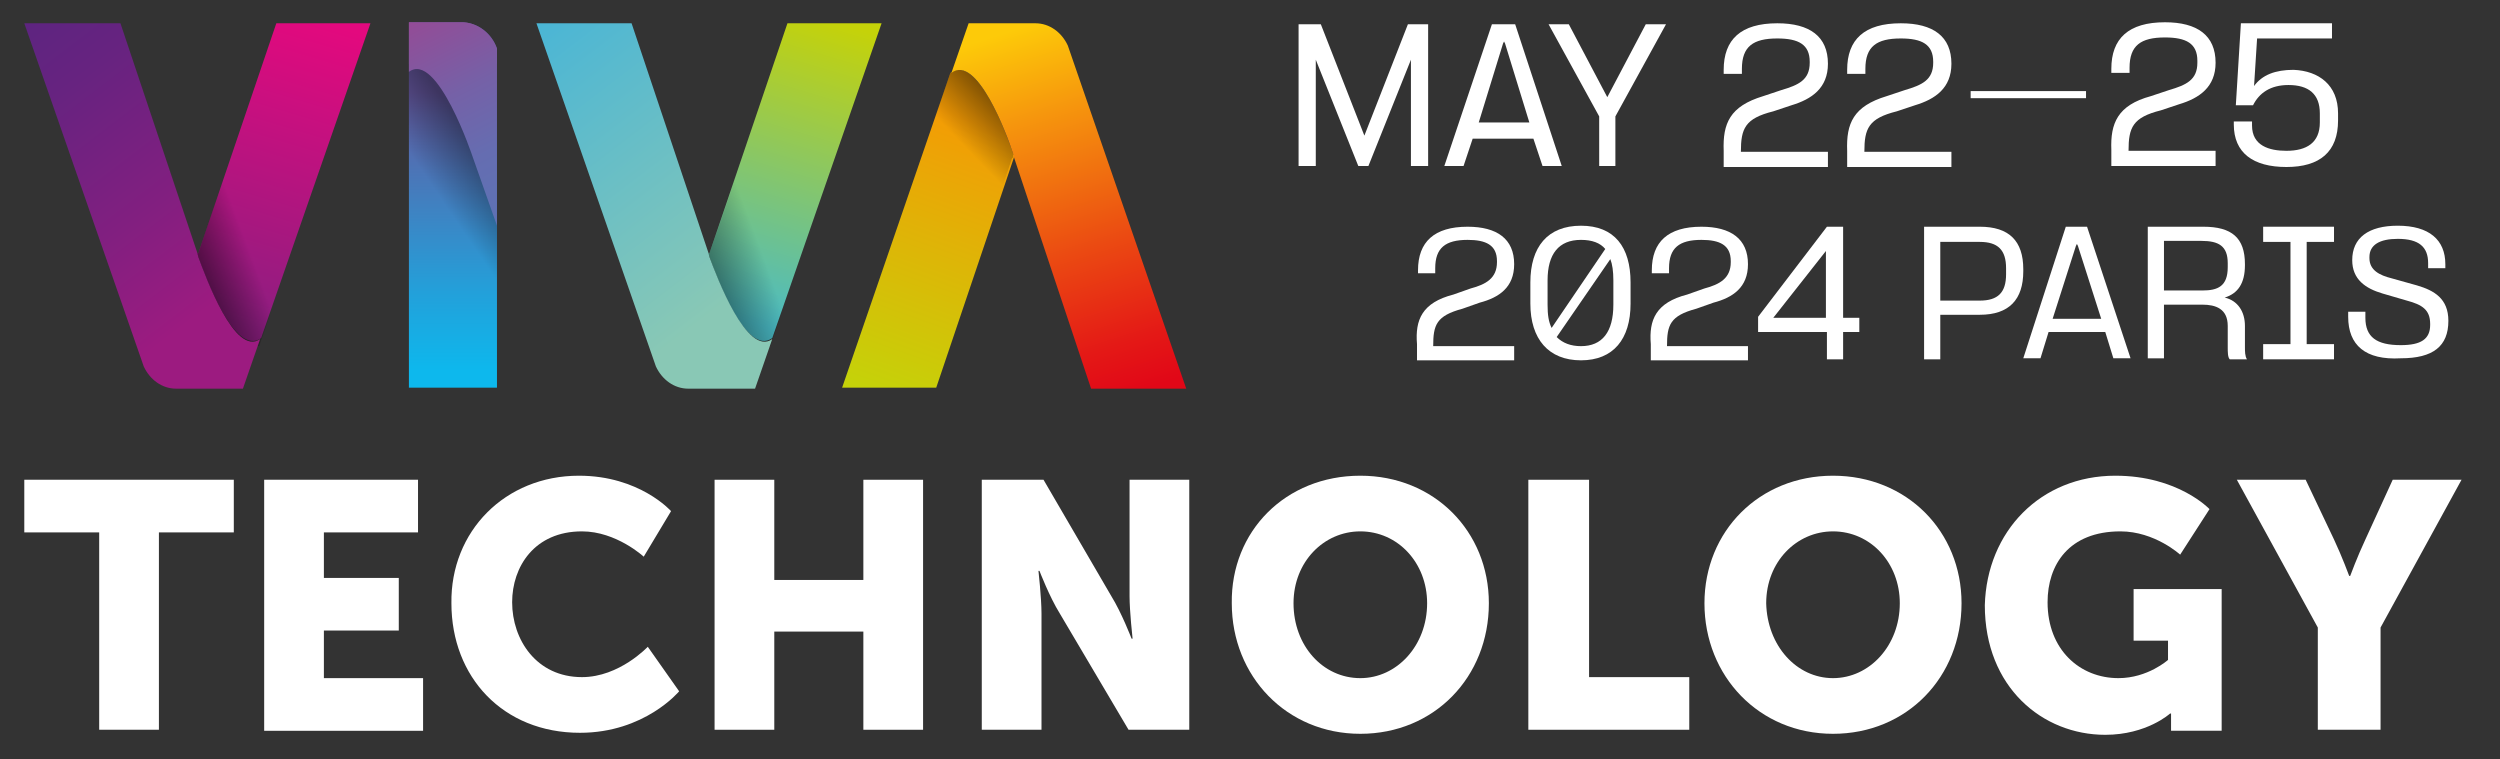<svg xmlns="http://www.w3.org/2000/svg" xmlns:xlink="http://www.w3.org/1999/xlink" viewBox="0 0 247 75">
    <rect x="0" y="0" width="247" height="75" fill="#333333" stroke="none"/>
    <defs>
        <linearGradient id="VTGradient_Letter_V1" gradientUnits="userSpaceOnUse" x1="31.484" y1="2.071" x2="22.657" y2="31.581">
            <stop offset="0" stop-color="#e3097e" />
            <stop offset="1" stop-color="#8c1e80" />
        </linearGradient>
        <linearGradient id="VTGradient_Letter_V1_shadow" gradientUnits="userSpaceOnUse" x1="17.757" y1="26.829" x2="24.513" y2="24.313">
            <stop offset=".1" stop-opacity=".6" />
            <stop offset="1" stop-opacity="0" />
        </linearGradient>
        <linearGradient id="VTGradient_Letter_V1_over" gradientUnits="userSpaceOnUse" x1="-8.088" y1="-8.424" x2="21.187" y2="29.932">
            <stop offset="0" stop-color="#512680" />
            <stop offset=".203" stop-color="#572580" />
            <stop offset=".469" stop-color="#672380" />
            <stop offset=".768" stop-color="#821f80" />
            <stop offset="1" stop-color="#9c1b80" />
        </linearGradient>

        <linearGradient id="VTGradient_Letter_I" gradientUnits="userSpaceOnUse" x1="44.769" y1="9.164" x2="44.769" y2="36.686">
            <stop offset="0" stop-color="#6658a0" />
            <stop offset=".082" stop-color="#5e61a7" />
            <stop offset=".705" stop-color="#249fd9" />
            <stop offset="1" stop-color="#0db8ed" />
        </linearGradient>
        <linearGradient id="VTGradient_Letter_I_shadow" gradientUnits="userSpaceOnUse" x1="53.949" y1="14.434" x2="44.426" y2="20.929">
            <stop offset=".5" stop-opacity=".4" />
            <stop offset="1" stop-opacity="0" />
        </linearGradient>
        <linearGradient id="VTGradient_Letter_I_over" gradientUnits="userSpaceOnUse" x1="42.405" y1="1.261" x2="51.393" y2="19.171">
            <stop offset="0" stop-color="#944b96" />
            <stop offset=".047" stop-color="#904e98" />
            <stop offset=".418" stop-color="#7561a7" />
            <stop offset=".748" stop-color="#656db1" />
            <stop offset="1" stop-color="#5f71b4" />
        </linearGradient>

        <linearGradient id="VTGradient_Letter_V2" gradientUnits="userSpaceOnUse" x1="82.025" y1="2.071" x2="73.198" y2="31.581">
            <stop offset="0" stop-color="#c5d209" />
            <stop offset="1" stop-color="#4abbc6" />
        </linearGradient>
        <linearGradient id="VTGradient_Letter_V2_shadow" gradientUnits="userSpaceOnUse" x1="68.299" y1="26.829" x2="75.054" y2="24.313">
            <stop offset=".1" stop-opacity=".5" />
            <stop offset="1" stop-opacity="0" />
        </linearGradient>
        <linearGradient id="VTGradient_Letter_V2_over" gradientUnits="userSpaceOnUse" x1="42.453" y1="-8.423" x2="71.728" y2="29.932">
            <stop offset="0" stop-color="#2eade4" />
            <stop offset="1" stop-color="#89c8b5" />
        </linearGradient>

        <linearGradient id="VTGradient_Letter_A" gradientUnits="userSpaceOnUse" x1="87.499" y1="38.904" x2="96.939" y2="12.239">
            <stop offset="0" stop-color="#c5d209" />
            <stop offset="1" stop-color="#f49b05" />
        </linearGradient>

        <linearGradient id="VTGradient_Letter_A_shadow" gradientUnits="userSpaceOnUse" x1="101.919" y1="10.193" x2="96.353" y2="15.576">
            <stop offset=".1" stop-opacity=".6" />
            <stop offset="1" stop-opacity="0" />
        </linearGradient>

        <linearGradient id="VTGradient_Letter_A_over" gradientUnits="userSpaceOnUse" x1="99.427" y1="3.209" x2="110.806" y2="39.12">
            <stop offset="0" stop-color="#fdca09" />
            <stop offset=".234" stop-color="#f6960d" />
            <stop offset=".604" stop-color="#eb4a12" />
            <stop offset=".869" stop-color="#e41916" />
            <stop offset="1" stop-color="#e10717" />
        </linearGradient>

    </defs>
    <g id="logoViva">
        <path fill="url(#VTGradient_Letter_V1)" d="M27.3 2.3L19.6 25h-.1l.1.4c.6 1.8 3.6 9.9 6.2 8L36.6 2.3h-9.3z" />
        <path fill="url(#VTGradient_Letter_V1_shadow)" d="M25.3 21.3l-.1-.4-2.1-6.3L19.6 25h-.1l-.9 3 2.2 6.2h4.8l2.5-7.1c-1.4-2.1-2.4-4.9-2.8-5.8z" />
        <path fill="url(#VTGradient_Letter_V1_over)" d="M19.6 25.4l-.1-.4-7.6-22.7H2.4l11.8 33.9c.6 1.3 1.8 2.2 3.2 2.2H24l1.7-4.9c-2.5 1.8-5.4-6.2-6.1-8.1z" />

        <path fill="url(#VTGradient_Letter_I)" d="M49.1 4.8c-.5-1.5-1.9-2.6-3.5-2.6h-5.2v36.1h8.7V4.8z" />
        <path fill="url(#VTGradient_Letter_I_shadow)" d="M49.1 6.3h-8.7v13.2c3-1.3 6.4 9.1 6.4 9.1l2.3 6.5V6.3z" />
        <path fill="url(#VTGradient_Letter_I_over)" d="M49.1 4.8c-.5-1.4-1.8-2.5-3.3-2.6h-5.4v4.9c2.8-2.1 6.3 8.4 6.3 8.4l2.4 6.8V4.8z" />

        <path fill="url(#VTGradient_Letter_V2)" d="M77.8 2.3L70.1 25H70l.1.4c.6 1.8 3.6 9.9 6.2 8L87.1 2.3h-9.3z" />
        <path fill="url(#VTGradient_Letter_V2_shadow)" d="M75.9 21.3l-.1-.4-2.1-6.3L70.1 25H70l-.9 3 2.2 6.2h4.8l2.5-7.1c-1.4-2.1-2.4-4.9-2.7-5.8z" />
        <path fill="url(#VTGradient_Letter_V2_over)" d="M70.1 25.4L70 25 62.4 2.3H53l11.8 33.9c.6 1.3 1.8 2.2 3.2 2.2h6.6l1.7-4.9c-2.5 1.8-5.5-6.2-6.2-8.1z" />

        <path fill="url(#VTGradient_Letter_A)" d="M100.1 15.2c-.6-1.8-3.6-9.9-6.2-8L83.2 38.3h9.3l7.7-22.8h.1l-.2-.3z" />
        <path fill="url(#VTGradient_Letter_A_shadow)" d="M100.1 15.2c-.6-1.8-3.6-9.9-6.2-8l-2.2 6.3c1.3 2.1 2.3 4.8 2.6 5.8l.1.4 2.1 6.3 3.5-10.4h.1v-.4z" />
        <path fill="url(#VTGradient_Letter_A_over)" d="M100.1 15.2l.1.4 7.6 22.8h9.4L105.5 4.5c-.6-1.3-1.8-2.2-3.2-2.2h-6.6L94 7.2c2.5-1.9 5.5 6.1 6.1 8z" />
    </g>

    <g id="logoDate" fill="white">
        <g id="MAY22-25">
		<path d="M128.5,2.4h2l4.3,11l4.3-11h2v14h-1.7V5.9l-4.2,10.5h-1l-4.2-10.5v10.5h-1.7V2.4z"/>
		<path d="M147.4,2.4h2.3l4.6,14h-1.9l-0.9-2.7h-6l-0.9,2.7h-1.9L147.4,2.4z M151.1,12.1l-2.4-7.8l-0.1-0.2l-0.1,0.2l-2.4,7.8H151.1
			L151.1,12.1z"/>
		<path d="M158,11.5l-5-9.1h2l3.8,7.2l3.8-7.2h2l-5,9.1v4.9H158L158,11.5L158,11.5z"/>
		<path d="M212.5,9.5l1.8-0.6c1.7-0.5,2.8-1,2.8-2.7V6c0-1.7-1.1-2.3-3.2-2.3c-2.4,0-3.5,0.8-3.5,3v0.5h-1.8V6.8
			c0-3,1.7-4.6,5.3-4.6c3.2,0,5,1.3,5,4c0,2.4-1.6,3.5-3.6,4.1l-1.8,0.6c-2.8,0.7-3.2,1.7-3.2,4h8.6v1.5h-10.3v-1.6
			C208.5,12.2,209.2,10.4,212.5,9.5L212.5,9.5z"/>
		<path d="M231,11.2v0.7c0,3.1-1.8,4.6-5.1,4.6c-3.3,0-5.2-1.4-5.2-4.2V12h1.8v0.4c0,2,1.7,2.5,3.4,2.5c2,0,3.3-0.8,3.3-2.8v-0.9
			c0-1.9-1.1-2.8-3.1-2.8c-1.8,0-2.9,0.8-3.5,2h-1.7l0.5-8.1h9v1.5h-7.4l-0.3,4.7c0.8-1.1,2.1-1.6,3.9-1.6C229.1,7,231,8.4,231,11.2
			L231,11.2z"/>
		<path d="M174.2,9.5l1.8-0.6c1.7-0.5,2.8-1,2.8-2.7V6.1c0-1.7-1.1-2.3-3.2-2.3c-2.4,0-3.5,0.8-3.5,3v0.5h-1.8V6.9
			c0-3,1.7-4.6,5.3-4.6c3.2,0,5,1.3,5,4c0,2.4-1.6,3.5-3.6,4.1l-1.8,0.6c-2.8,0.7-3.2,1.7-3.2,4h8.6v1.5h-10.3v-1.6
			C170.2,12.2,170.9,10.5,174.2,9.5L174.2,9.5z"/>
		<path d="M186.4,9.5l1.8-0.6c1.7-0.5,2.8-1,2.8-2.7V6.1c0-1.7-1.1-2.3-3.2-2.3c-2.4,0-3.5,0.8-3.5,3v0.5h-1.8V6.9
			c0-3,1.7-4.6,5.3-4.6c3.2,0,5,1.3,5,4c0,2.4-1.6,3.5-3.6,4.1l-1.8,0.6c-2.8,0.7-3.2,1.7-3.2,4h8.6v1.5h-10.3v-1.6
			C182.4,12.2,183.1,10.5,186.4,9.5L186.4,9.5z"/>
		<path d="M206.1,9v0.7h-11.4V9H206.1z"/>


        </g>
        <g id="2024PARIS">
		<path d="M143.6,29.1l1.7-0.6c1.5-0.4,2.6-1,2.6-2.6v-0.1c0-1.6-1.1-2.1-2.9-2.1c-2.2,0-3.2,0.8-3.2,2.8V27h-1.7v-0.3
			c0-2.8,1.6-4.3,4.9-4.3c2.9,0,4.6,1.2,4.6,3.7c0,2.3-1.5,3.3-3.4,3.8l-1.7,0.6c-2.6,0.7-2.9,1.6-2.9,3.7h8v1.4h-9.6V34
			C139.8,31.6,140.5,29.9,143.6,29.1L143.6,29.1z"/>
		<path d="M151.2,30v-2.1c0-3.5,1.7-5.6,5-5.6s4.9,2.1,4.9,5.6V30c0,3.5-1.7,5.6-4.9,5.6S151.2,33.5,151.2,30z M153.3,32.4l5.3-7.8
			c-0.5-0.6-1.3-0.9-2.4-0.9c-2.2,0-3.3,1.4-3.3,4v2.4C152.9,31.1,153,31.8,153.3,32.4L153.3,32.4z M156.2,34.2
			c2.1,0,3.2-1.4,3.2-4.1v-2.4c0-0.9-0.1-1.6-0.3-2.1l-5.3,7.7C154.4,33.9,155.2,34.2,156.2,34.2z"/>
		<path d="M166.7,29.1l1.7-0.6c1.5-0.4,2.6-1,2.6-2.6v-0.1c0-1.6-1.1-2.1-2.9-2.1c-2.2,0-3.2,0.8-3.2,2.8V27h-1.7v-0.3
			c0-2.8,1.6-4.3,4.9-4.3c2.9,0,4.6,1.2,4.6,3.7c0,2.3-1.5,3.3-3.4,3.8l-1.7,0.6c-2.6,0.7-2.9,1.6-2.9,3.7h8v1.4h-9.6V34
			C162.9,31.6,163.6,29.9,166.7,29.1L166.7,29.1z"/>
		<path d="M182.1,31.4h1.6v1.4h-1.6v2.7h-1.6v-2.7h-6.8v-1.5l6.8-8.9h1.6C182.1,22.4,182.1,31.4,182.1,31.4z M180.4,31.4v-6.6
			l-5.2,6.6H180.4z"/>
		<path d="M190.1,22.4h5.5c2.9,0,4.3,1.4,4.3,4.2v0.2c0,2.8-1.4,4.3-4.3,4.3h-3.9v4.4h-1.6C190.1,35.5,190.1,22.4,190.1,22.4z
			 M195.6,29.7c1.8,0,2.6-0.8,2.6-2.6v-0.6c0-1.8-0.8-2.6-2.6-2.6h-3.9v5.8L195.6,29.7L195.6,29.7z"/>
		<path d="M204.1,22.4h2.1l4.3,13h-1.7l-0.8-2.6h-5.6l-0.8,2.6h-1.7L204.1,22.4L204.1,22.4z M207.6,31.5l-2.3-7.2l-0.1-0.2l-0.1,0.2
			l-2.3,7.2H207.6L207.6,31.5z"/>
		<path d="M220.1,34.3v-2.1c0-1.7-1.2-2.1-2.5-2.1h-3.8v5.3h-1.6v-13h5.5c2.8,0,4.1,1.1,4.1,3.7v0.1c0,1.8-0.7,2.8-2,3.2
			c1.3,0.3,2,1.4,2,2.8v2.1c0,0.4,0,0.9,0.2,1.2h-1.7C220.1,35.3,220.1,34.8,220.1,34.3L220.1,34.3z M217.6,28.7
			c1.5,0,2.5-0.4,2.5-2.3V26c0-1.7-0.9-2.2-2.6-2.2h-3.7v4.9H217.6z"/>
		<path d="M223.6,34h2.7V23.9h-2.7v-1.5h7v1.5h-2.7V34h2.7v1.5h-7V34z"/>
		<path d="M232,31.3v-0.5h1.7v0.6c0,1.9,1.1,2.7,3.5,2.7c2,0,2.9-0.6,2.9-2V32c0-1.4-0.8-1.9-2.3-2.3l-2.4-0.7c-1.7-0.5-3-1.4-3-3.3
			c0-2.2,1.6-3.4,4.5-3.4c3.1,0,4.7,1.4,4.7,3.8v0.4h-1.7v-0.5c0-1.6-0.9-2.4-3-2.4c-1.8,0-2.8,0.6-2.8,1.8v0.1c0,1.2,1,1.7,2.2,2
			l2.5,0.7c1.7,0.5,3.1,1.3,3.1,3.5c0,2.5-1.5,3.7-4.7,3.7C233.7,35.6,232,34.1,232,31.3z"/>
        </g>
    </g>

    <g id="logoTech">
        <path fill="white" d="M9.8 52.6H2.4v-5.2h20.7v5.2h-7.4v19.5H9.8V52.6z" />
        <path fill="white" d="M26.1 47.4h15.2v5.2H32v4.5h7.4v5.2H32V67h9.8v5.2H26.1V47.4z" />
        <path fill="white" d="M57.2 47c6 0 9.1 3.5 9.1 3.5L63.6 55s-2.7-2.5-6.1-2.5c-4.7 0-6.9 3.5-6.9 7 0 3.7 2.4 7.4 6.9 7.4 3.7 0 6.5-3 6.5-3l3.1 4.4s-3.4 4.1-9.8 4.1c-7.6 0-12.7-5.5-12.7-12.8-.1-7.1 5.3-12.6 12.6-12.6z" />
        <path fill="white" d="M70.6 47.4h5.9v9.9h8.8v-9.9h5.9v24.7h-5.9v-9.7h-8.8v9.7h-5.9V47.4z" />
        <path fill="white" d="M97.1 47.4h6l6.7 11.5c1 1.6 2 4.2 2 4.2h.1s-.3-2.7-.3-4.2V47.4h5.9v24.7h-6l-6.8-11.5c-1-1.6-2-4.2-2-4.2h-.1s.3 2.7.3 4.2v11.5H97V47.4z" />
        <path fill="white" d="M134.4 47c7.3 0 12.7 5.5 12.7 12.6 0 7.3-5.4 12.9-12.7 12.9-7.3 0-12.7-5.7-12.7-12.9-.1-7.1 5.3-12.6 12.7-12.6zm0 20c3.6 0 6.6-3.2 6.6-7.4 0-4-2.9-7.1-6.6-7.1-3.6 0-6.6 3-6.6 7.1 0 4.2 2.9 7.4 6.6 7.4z" />
        <path fill="white" d="M151.1 47.4h5.9v19.5h9.9v5.2H151V47.4z" />
        <path fill="white" d="M181.1 47c7.3 0 12.7 5.5 12.7 12.6 0 7.3-5.4 12.9-12.7 12.9-7.3 0-12.7-5.7-12.7-12.9 0-7.1 5.4-12.6 12.7-12.6zm0 20c3.6 0 6.6-3.2 6.6-7.4 0-4-2.9-7.1-6.6-7.1-3.6 0-6.6 3-6.6 7.1.1 4.2 3 7.4 6.6 7.4z" />
        <path fill="white" d="M209 47c6.2 0 9.3 3.3 9.3 3.3l-2.9 4.5s-2.5-2.3-5.9-2.3c-5.1 0-7.2 3.3-7.2 7 0 4.7 3.2 7.5 7 7.5 2.9 0 4.9-1.8 4.9-1.8v-1.9h-3.4v-5.1h8.7v14h-5v-.7-1h-.1s-2.3 2.1-6.4 2.1c-6.2 0-11.9-4.7-11.9-12.8.2-7.3 5.5-12.8 12.9-12.8z" />
        <path fill="white" d="M229 62l-8-14.6h6.8l2.8 5.9c.8 1.7 1.5 3.6 1.5 3.6h.1s.7-1.9 1.5-3.6l2.7-5.9h6.8l-8 14.6v10.1H229V62z" />
    </g>
</svg>